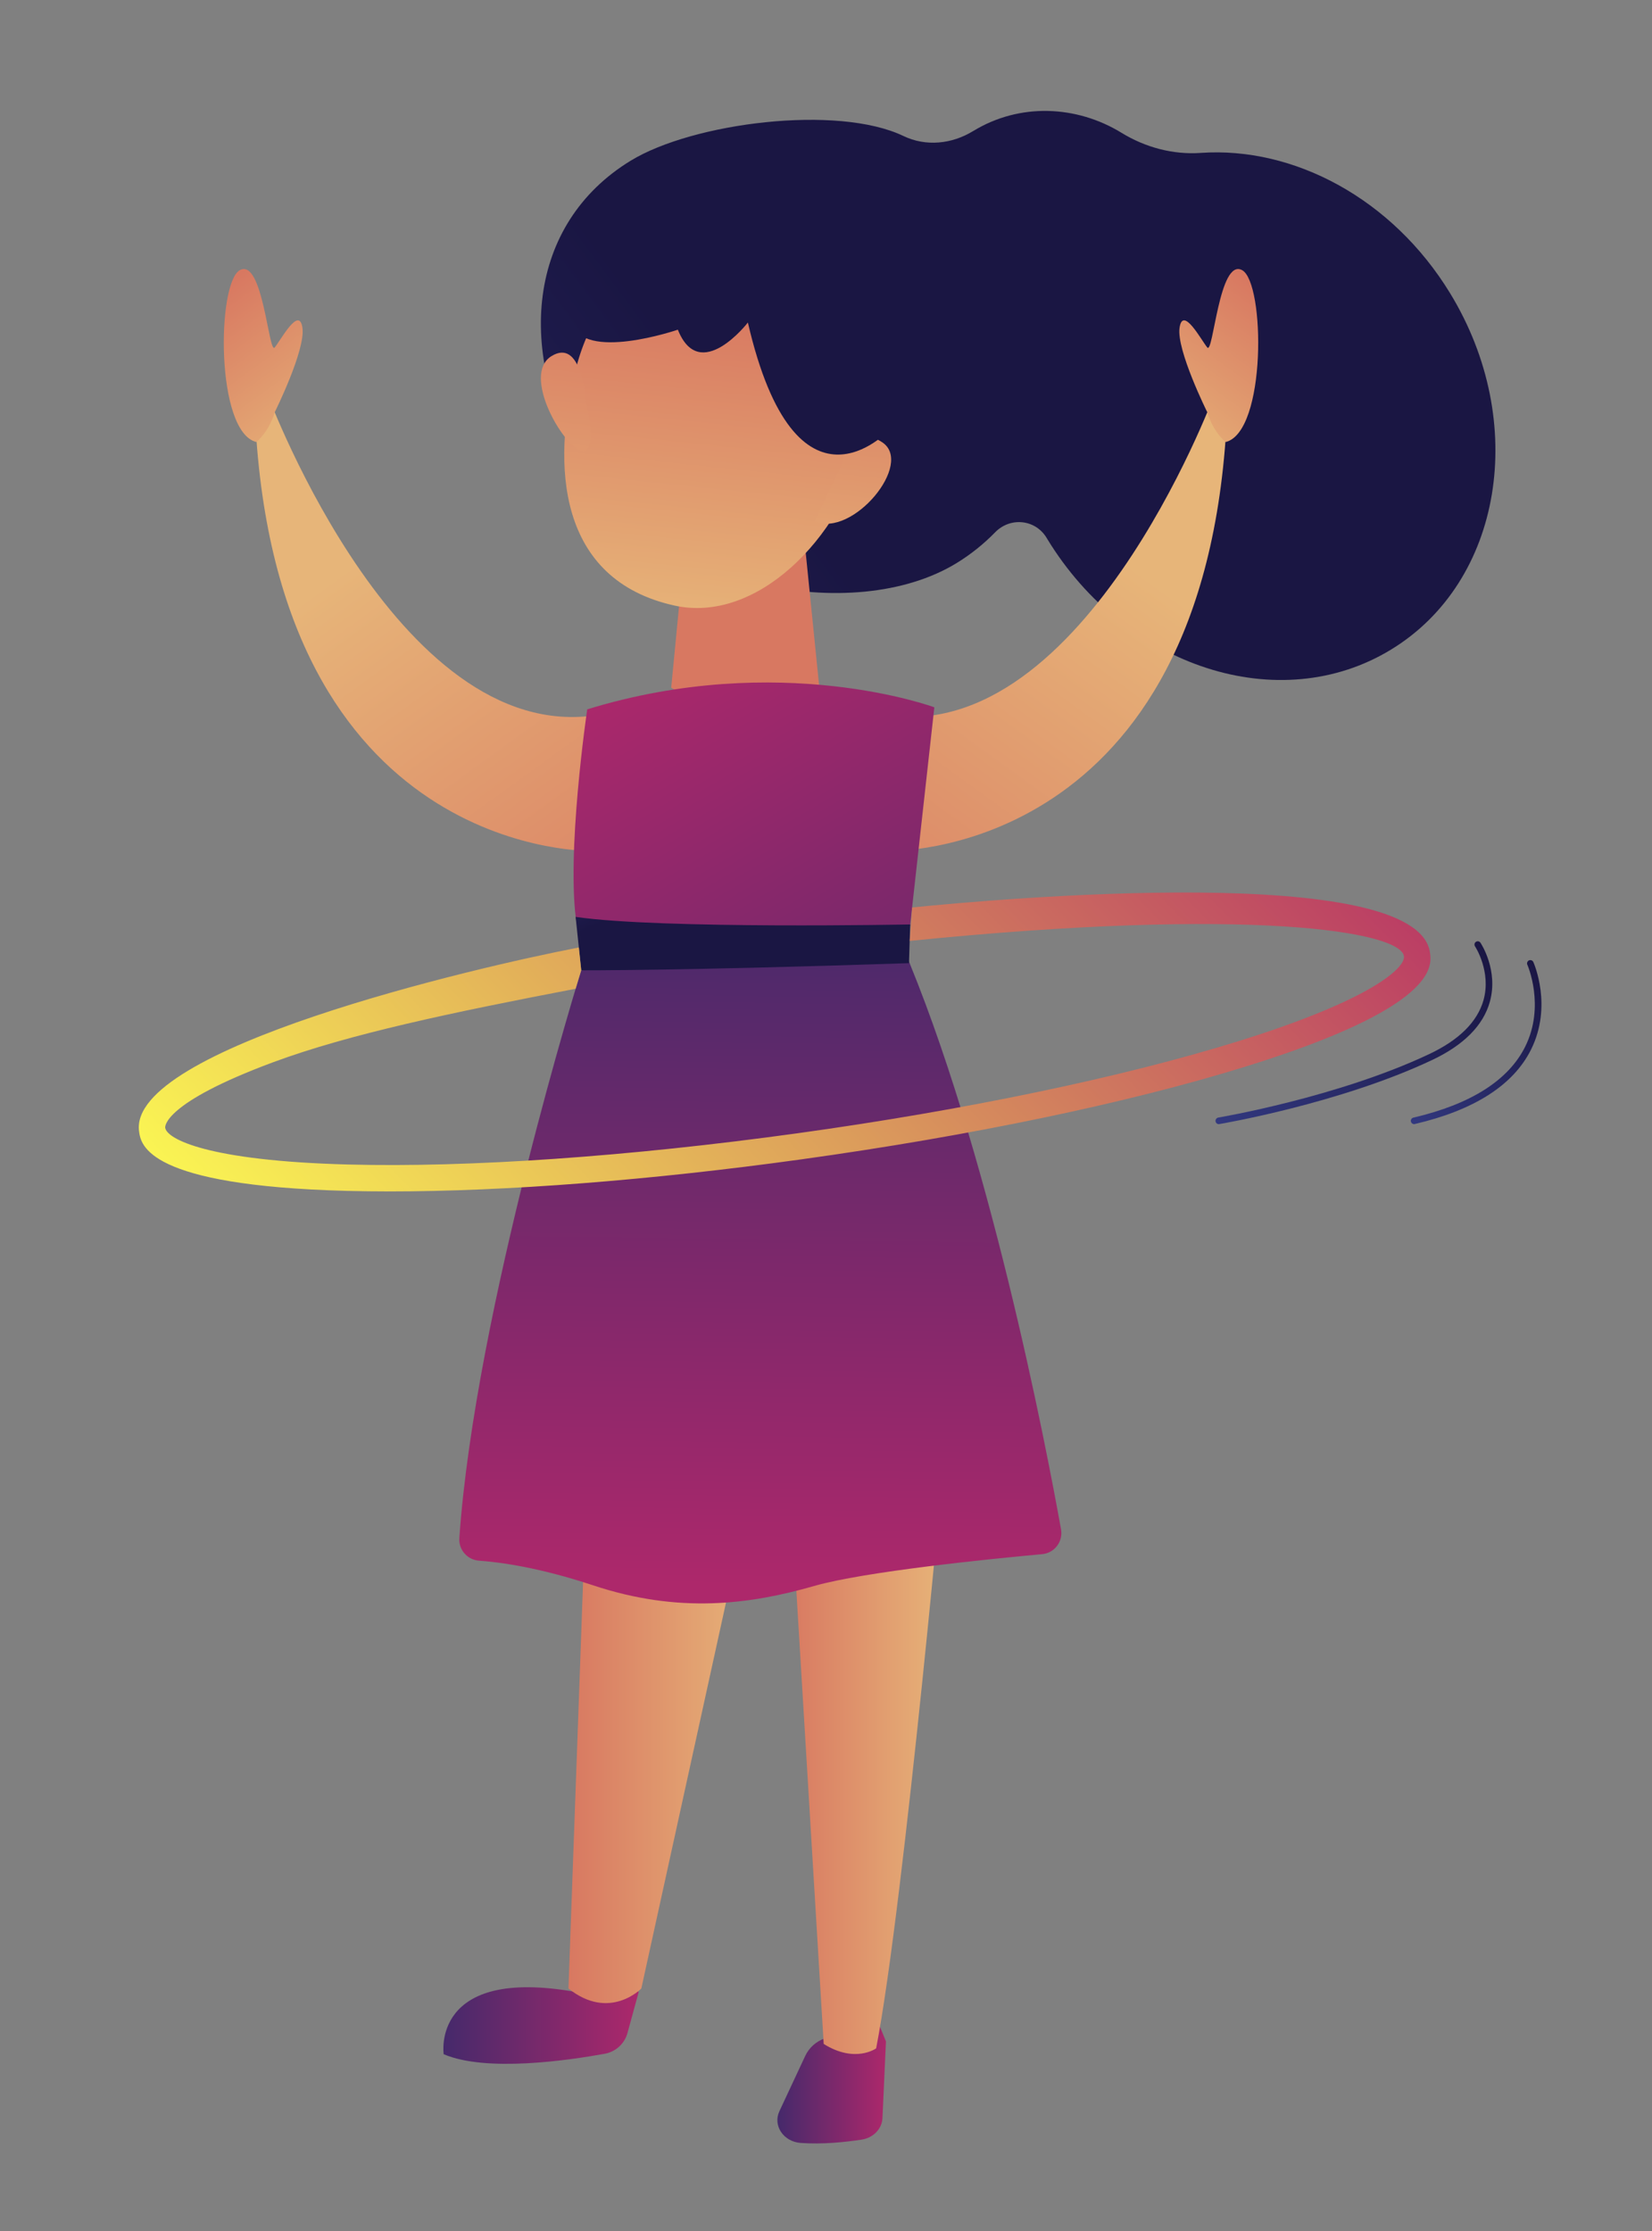 <?xml version="1.0" encoding="UTF-8"?> <!-- Generator: Adobe Illustrator 23.0.3, SVG Export Plug-In . SVG Version: 6.00 Build 0) --> <svg xmlns="http://www.w3.org/2000/svg" xmlns:xlink="http://www.w3.org/1999/xlink" id="Слой_1" x="0px" y="0px" viewBox="0 0 251 339" style="enable-background:new 0 0 251 339;" xml:space="preserve"><rect x="0" y="0" width="251" height="339" fill="#808080" stroke="none"/> <style type="text/css"> .st0{fill-rule:evenodd;clip-rule:evenodd;fill:url(#SVGID_1_);} .st1{fill:url(#SVGID_2_);} .st2{fill:url(#SVGID_3_);} .st3{fill:url(#SVGID_4_);} .st4{fill:url(#SVGID_5_);} .st5{fill-rule:evenodd;clip-rule:evenodd;fill:url(#SVGID_6_);} .st6{fill-rule:evenodd;clip-rule:evenodd;fill:url(#SVGID_7_);} .st7{fill-rule:evenodd;clip-rule:evenodd;fill:url(#SVGID_8_);} .st8{fill-rule:evenodd;clip-rule:evenodd;fill:url(#SVGID_9_);} .st9{fill-rule:evenodd;clip-rule:evenodd;fill:url(#SVGID_10_);} .st10{fill-rule:evenodd;clip-rule:evenodd;fill:url(#SVGID_11_);} .st11{fill-rule:evenodd;clip-rule:evenodd;fill:url(#SVGID_12_);} .st12{fill-rule:evenodd;clip-rule:evenodd;fill:url(#SVGID_13_);} .st13{fill-rule:evenodd;clip-rule:evenodd;fill:url(#SVGID_14_);} .st14{fill-rule:evenodd;clip-rule:evenodd;fill:url(#SVGID_15_);} .st15{fill-rule:evenodd;clip-rule:evenodd;fill:url(#SVGID_16_);} .st16{fill-rule:evenodd;clip-rule:evenodd;fill:url(#SVGID_17_);} .st17{fill:url(#SVGID_18_);} .st18{fill:url(#SVGID_19_);} .st19{fill:url(#SVGID_20_);} </style> <g> <linearGradient id="SVGID_1_" gradientUnits="userSpaceOnUse" x1="12.629" y1="166.667" x2="125.296" y2="82.667"> <stop offset="0" style="stop-color:#32387F"></stop> <stop offset="1" style="stop-color:#1A1643"></stop> </linearGradient> <path class="st0" d="M220.33,44.56c-8.81-14.44-23.82-22.31-37.88-21.33c-4.23,0.3-8.45-0.84-12.06-3.06 c-6.81-4.17-15.45-4.57-22.49-0.28c-0.02,0.01-0.04,0.02-0.06,0.03c-3.21,1.97-7.16,2.38-10.56,0.75 c-10.04-4.82-32-2.03-41.45,3.74c-15.71,9.59-17.66,29.34-6.88,47.02c10.79,17.68,40.65,23.72,56.36,14.14 c2.19-1.34,4.15-2.92,5.88-4.69c2.3-2.37,6.13-1.99,7.83,0.84c0.03,0.06,0.07,0.11,0.1,0.17c11.95,19.59,35.34,27.11,52.23,16.8 C228.27,88.39,232.28,64.15,220.33,44.56z"></path> <g> <linearGradient id="SVGID_2_" gradientUnits="userSpaceOnUse" x1="-3407.772" y1="-120.992" x2="-3374.444" y2="-45.162" gradientTransform="matrix(0.978 -0.211 0.211 0.978 3411.729 -514.952)"> <stop offset="0" style="stop-color:#E7B579"></stop> <stop offset="1" style="stop-color:#D87861"></stop> </linearGradient> <path class="st1" d="M40.72,60.09c0,0,20.42,55.03,51.48,48.27c0,0,3.2,18.72-2.03,20.93c0,0-46.59,1.35-51.22-62.64L40.72,60.09z "></path> <linearGradient id="SVGID_3_" gradientUnits="userSpaceOnUse" x1="49.487" y1="68.567" x2="32.159" y2="44.758"> <stop offset="0" style="stop-color:#E7B579"></stop> <stop offset="1" style="stop-color:#D87861"></stop> </linearGradient> <path class="st2" d="M41.74,62.63c0,0,4.71-9.46,4.21-12.84s-3.29,1.88-4.21,3c-0.92,1.13-1.79-13.63-5.29-11.75 s-3.73,24.62,2.51,26.12C41.07,65.29,41.74,62.63,41.74,62.63z"></path> </g> <g> <linearGradient id="SVGID_4_" gradientUnits="userSpaceOnUse" x1="-3885.201" y1="-223.842" x2="-3851.872" y2="-148.012" gradientTransform="matrix(-0.978 -0.211 -0.211 0.978 -3674.95 -514.952)"> <stop offset="0" style="stop-color:#E7B579"></stop> <stop offset="1" style="stop-color:#D87861"></stop> </linearGradient> <path class="st3" d="M184.45,60.09c0,0-20.42,55.03-51.48,48.27c0,0-3.2,18.72,2.03,20.93c0,0,46.59,1.35,51.22-62.64 L184.45,60.09z"></path> <linearGradient id="SVGID_5_" gradientUnits="userSpaceOnUse" x1="-438.907" y1="68.567" x2="-456.236" y2="44.758" gradientTransform="matrix(-1 0 0 1 -263.221 0)"> <stop offset="0" style="stop-color:#E7B579"></stop> <stop offset="1" style="stop-color:#D87861"></stop> </linearGradient> <path class="st4" d="M183.43,62.63c0,0-4.71-9.46-4.21-12.84s3.29,1.88,4.21,3c0.92,1.13,1.79-13.63,5.29-11.75 s3.73,24.62-2.51,26.12C184.1,65.29,183.43,62.63,183.43,62.63z"></path> </g> <linearGradient id="SVGID_6_" gradientUnits="userSpaceOnUse" x1="-1370.293" y1="306.663" x2="-1340.616" y2="306.663" gradientTransform="matrix(-1 0 0 1 -1273.249 0)"> <stop offset="0" style="stop-color:#AD286B"></stop> <stop offset="1" style="stop-color:#45296B"></stop> </linearGradient> <path class="st5" d="M94.57,299.79l2.47,2.86l-1.7,6.21c-0.44,1.63-1.78,2.85-3.44,3.16c-5.52,1.01-18.05,2.84-24.49,0.07 c0,0-2-13.43,20.2-9.43L94.57,299.79z"></path> <linearGradient id="SVGID_7_" gradientUnits="userSpaceOnUse" x1="-1407.855" y1="316.285" x2="-1391.349" y2="316.285" gradientTransform="matrix(-1 0 0 1 -1273.249 0)"> <stop offset="0" style="stop-color:#AD286B"></stop> <stop offset="1" style="stop-color:#45296B"></stop> </linearGradient> <path class="st6" d="M133.29,306.92l1.32,3.23l-0.53,11.64c-0.07,1.64-1.39,3.01-3.17,3.28c-2.43,0.37-5.96,0.75-9.28,0.5 c-2.6-0.2-4.23-2.64-3.21-4.82l3.92-8.39c0.59-1.26,1.66-2.22,2.97-2.67L133.29,306.92z"></path> <linearGradient id="SVGID_8_" gradientUnits="userSpaceOnUse" x1="-1388.884" y1="128.95" x2="-1386.497" y2="104.679" gradientTransform="matrix(-1 0 0 1 -1273.249 0)"> <stop offset="0" style="stop-color:#E7B579"></stop> <stop offset="1" style="stop-color:#D87861"></stop> </linearGradient> <path class="st7" d="M122.02,80.04l2.53,25.04c0,0-13.61,4.62-22.57-0.59l2.42-25.14L122.02,80.04z"></path> <linearGradient id="SVGID_9_" gradientUnits="userSpaceOnUse" x1="-1417.099" y1="263.226" x2="-1392.605" y2="263.226" gradientTransform="matrix(-1 0 0 1 -1273.249 0)"> <stop offset="0" style="stop-color:#E7B579"></stop> <stop offset="1" style="stop-color:#D87861"></stop> </linearGradient> <path class="st8" d="M143.85,217.13c0,0-6.46,72.03-10.73,94.07c0,0-3.19,2.33-7.97-0.67l-5.8-96.12L143.85,217.13z"></path> <linearGradient id="SVGID_10_" gradientUnits="userSpaceOnUse" x1="-1388.389" y1="260.826" x2="-1359.616" y2="260.826" gradientTransform="matrix(-1 0 0 1 -1273.249 0)"> <stop offset="0" style="stop-color:#E7B579"></stop> <stop offset="1" style="stop-color:#D87861"></stop> </linearGradient> <path class="st9" d="M115.14,221.45l-17.7,80.66c0,0-4.82,4.99-11.07,0l3.05-84.8L115.14,221.45z"></path> <linearGradient id="SVGID_11_" gradientUnits="userSpaceOnUse" x1="-1372.956" y1="98.421" x2="-1430.195" y2="195.396" gradientTransform="matrix(-1 0 0 1 -1273.249 0)"> <stop offset="0" style="stop-color:#AD286B"></stop> <stop offset="1" style="stop-color:#45296B"></stop> </linearGradient> <path class="st10" d="M141.96,107.46c0,0-23.46-8.69-52.74,0.31c0,0-3.28,22.17-1.59,32.72l50.46,1.83L141.96,107.46z"></path> <linearGradient id="SVGID_12_" gradientUnits="userSpaceOnUse" x1="-1658.473" y1="284.515" x2="-1670.526" y2="179.946" gradientTransform="matrix(-0.995 0.1 0.1 0.995 -1563.157 123.696)"> <stop offset="0" style="stop-color:#AD286B"></stop> <stop offset="1" style="stop-color:#45296B"></stop> </linearGradient> <path class="st11" d="M88.31,147.42c0,0-16.13,51.77-18.52,86.26c-0.12,1.77,1.21,3.3,2.99,3.43c3.36,0.24,9.27,1.07,17.32,3.74 c13.04,4.34,23.83,2.91,33.58,0.11c7.65-2.2,26.78-4.12,34.66-4.84c1.88-0.17,3.2-1.91,2.87-3.77 c-2.29-12.76-10.99-58.06-24.19-88.85L88.31,147.42z"></path> <linearGradient id="SVGID_13_" gradientUnits="userSpaceOnUse" x1="-1371.86" y1="112.019" x2="-1381.306" y2="132.541" gradientTransform="matrix(-1 0 0 1 -1273.249 0)"> <stop offset="0" style="stop-color:#32387F"></stop> <stop offset="1" style="stop-color:#1A1643"></stop> </linearGradient> <path class="st12" d="M87.46,139.3l0.85,8.12c0,0,15.52,0.06,49.8-1.09l0.18-5.88C138.29,140.45,100.31,141.19,87.46,139.3z"></path> <linearGradient id="SVGID_14_" gradientUnits="userSpaceOnUse" x1="-2005.291" y1="-134.285" x2="-2002.112" y2="-181.578" gradientTransform="matrix(-0.985 -0.173 -0.19 1.033 -1895.703 -112.594)"> <stop offset="0" style="stop-color:#E7B579"></stop> <stop offset="1" style="stop-color:#D87861"></stop> </linearGradient> <path class="st13" d="M87.57,55.77c-3.9,15.06-2.76,32.36,14.95,36.24c12.25,2.69,25.13-9.8,29.03-24.86 c3.9-15.06-2.77-26.52-14.92-29.66C104.49,34.34,91.47,40.71,87.57,55.77z"></path> <linearGradient id="SVGID_15_" gradientUnits="userSpaceOnUse" x1="-1969.537" y1="28.204" x2="-1966.354" y2="-19.145" gradientTransform="matrix(-0.984 -0.177 -0.177 0.984 -1850.664 -285.514)"> <stop offset="0" style="stop-color:#E7B579"></stop> <stop offset="1" style="stop-color:#D87861"></stop> </linearGradient> <path class="st14" d="M88.9,60.41c0,0-0.58-9.1-5.12-6.3c-4.54,2.81,1.75,13.72,4.56,14.36C91.15,69.11,88.9,60.41,88.9,60.41z"></path> <linearGradient id="SVGID_16_" gradientUnits="userSpaceOnUse" x1="-2014.202" y1="25.201" x2="-2011.019" y2="-22.148" gradientTransform="matrix(-0.984 -0.177 -0.177 0.984 -1850.664 -285.514)"> <stop offset="0" style="stop-color:#E7B579"></stop> <stop offset="1" style="stop-color:#D87861"></stop> </linearGradient> <path class="st15" d="M127.74,70.91c0,0,1.36-6.94,6.28-3.73c4.92,3.21-4.47,14.56-10.25,12.03L127.74,70.91z"></path> <linearGradient id="SVGID_17_" gradientUnits="userSpaceOnUse" x1="-5.74" y1="142.03" x2="106.927" y2="58.03"> <stop offset="0" style="stop-color:#32387F"></stop> <stop offset="1" style="stop-color:#1A1643"></stop> </linearGradient> <path class="st16" d="M135.03,65.39c0,0-14.08,15.25-21.4-16.39c0,0-7.3,9.45-10.64,1.09c0,0-14.54,4.98-16.14-1.13 c-1.61-6.12,19.65-22.7,36.75-10.8C140.69,50.06,135.03,65.39,135.03,65.39z"></path> <g> <linearGradient id="SVGID_18_" gradientUnits="userSpaceOnUse" x1="592.704" y1="269.779" x2="721.571" y2="173.701" gradientTransform="matrix(0.991 -0.137 0.137 0.991 -562.181 28.815)"> <stop offset="0" style="stop-color:#FAF453"></stop> <stop offset="1" style="stop-color:#BB3E64"></stop> </linearGradient> <path class="st17" d="M59.23,181.01c-2.23,0-4.39-0.03-6.48-0.08c-30.48-0.79-31.34-7-31.62-9.04 c-1.74-12.55,50.72-24.85,66.82-27.94l0.36,3.46l-0.85,2.81c-18.84,3.61-34.4,6.88-45.95,11.16c-16.73,6.21-16.43,9.8-16.41,9.95 c0.23,1.69,6.34,5.03,27.77,5.59c18.46,0.49,42.7-1.21,68.26-4.74c25.56-3.54,49.35-8.5,66.98-13.98 c20.47-6.36,25.44-11.23,25.2-12.92c-0.52-3.76-23.24-7.56-75.09-2.33l0.36-5.08c12.89-1.3,76.76-7.03,78.69,6.87 c0.28,2.04,1.14,8.25-27.98,17.29c-17.83,5.54-41.85,10.55-67.62,14.12C98.78,179.32,76.92,181.01,59.23,181.01z"></path> </g> <g> <linearGradient id="SVGID_19_" gradientUnits="userSpaceOnUse" x1="188.357" y1="175.389" x2="227.284" y2="146.367"> <stop offset="0" style="stop-color:#32387F"></stop> <stop offset="1" style="stop-color:#1A1643"></stop> </linearGradient> <path class="st18" d="M185.18,170.79c-0.24,0-0.45-0.17-0.49-0.42c-0.05-0.27,0.14-0.53,0.41-0.58 c0.18-0.03,18.11-3.07,32.02-9.63c4.57-2.15,7.35-4.92,8.28-8.21c1.21-4.33-1.26-8.14-1.29-8.17c-0.15-0.23-0.09-0.54,0.14-0.69 c0.23-0.15,0.54-0.09,0.69,0.14c0.11,0.17,2.75,4.21,1.42,8.98c-1,3.59-3.97,6.58-8.82,8.86c-14.04,6.62-32.1,9.68-32.29,9.71 C185.24,170.79,185.21,170.79,185.18,170.79z"></path> <linearGradient id="SVGID_20_" gradientUnits="userSpaceOnUse" x1="212.833" y1="168.407" x2="236.454" y2="150.796"> <stop offset="0" style="stop-color:#32387F"></stop> <stop offset="1" style="stop-color:#1A1643"></stop> </linearGradient> <path class="st19" d="M214.86,170.79c-0.23,0-0.43-0.16-0.49-0.39c-0.06-0.27,0.1-0.54,0.37-0.6c8.74-2.04,14.46-5.68,17-10.8 c3.06-6.16,0.35-12.37,0.32-12.43c-0.11-0.25,0-0.55,0.25-0.66c0.25-0.11,0.55,0,0.66,0.25c0.12,0.27,2.92,6.71-0.34,13.28 c-2.68,5.41-8.63,9.22-17.67,11.33C214.94,170.79,214.9,170.79,214.86,170.79z"></path> </g> </g> </svg> 